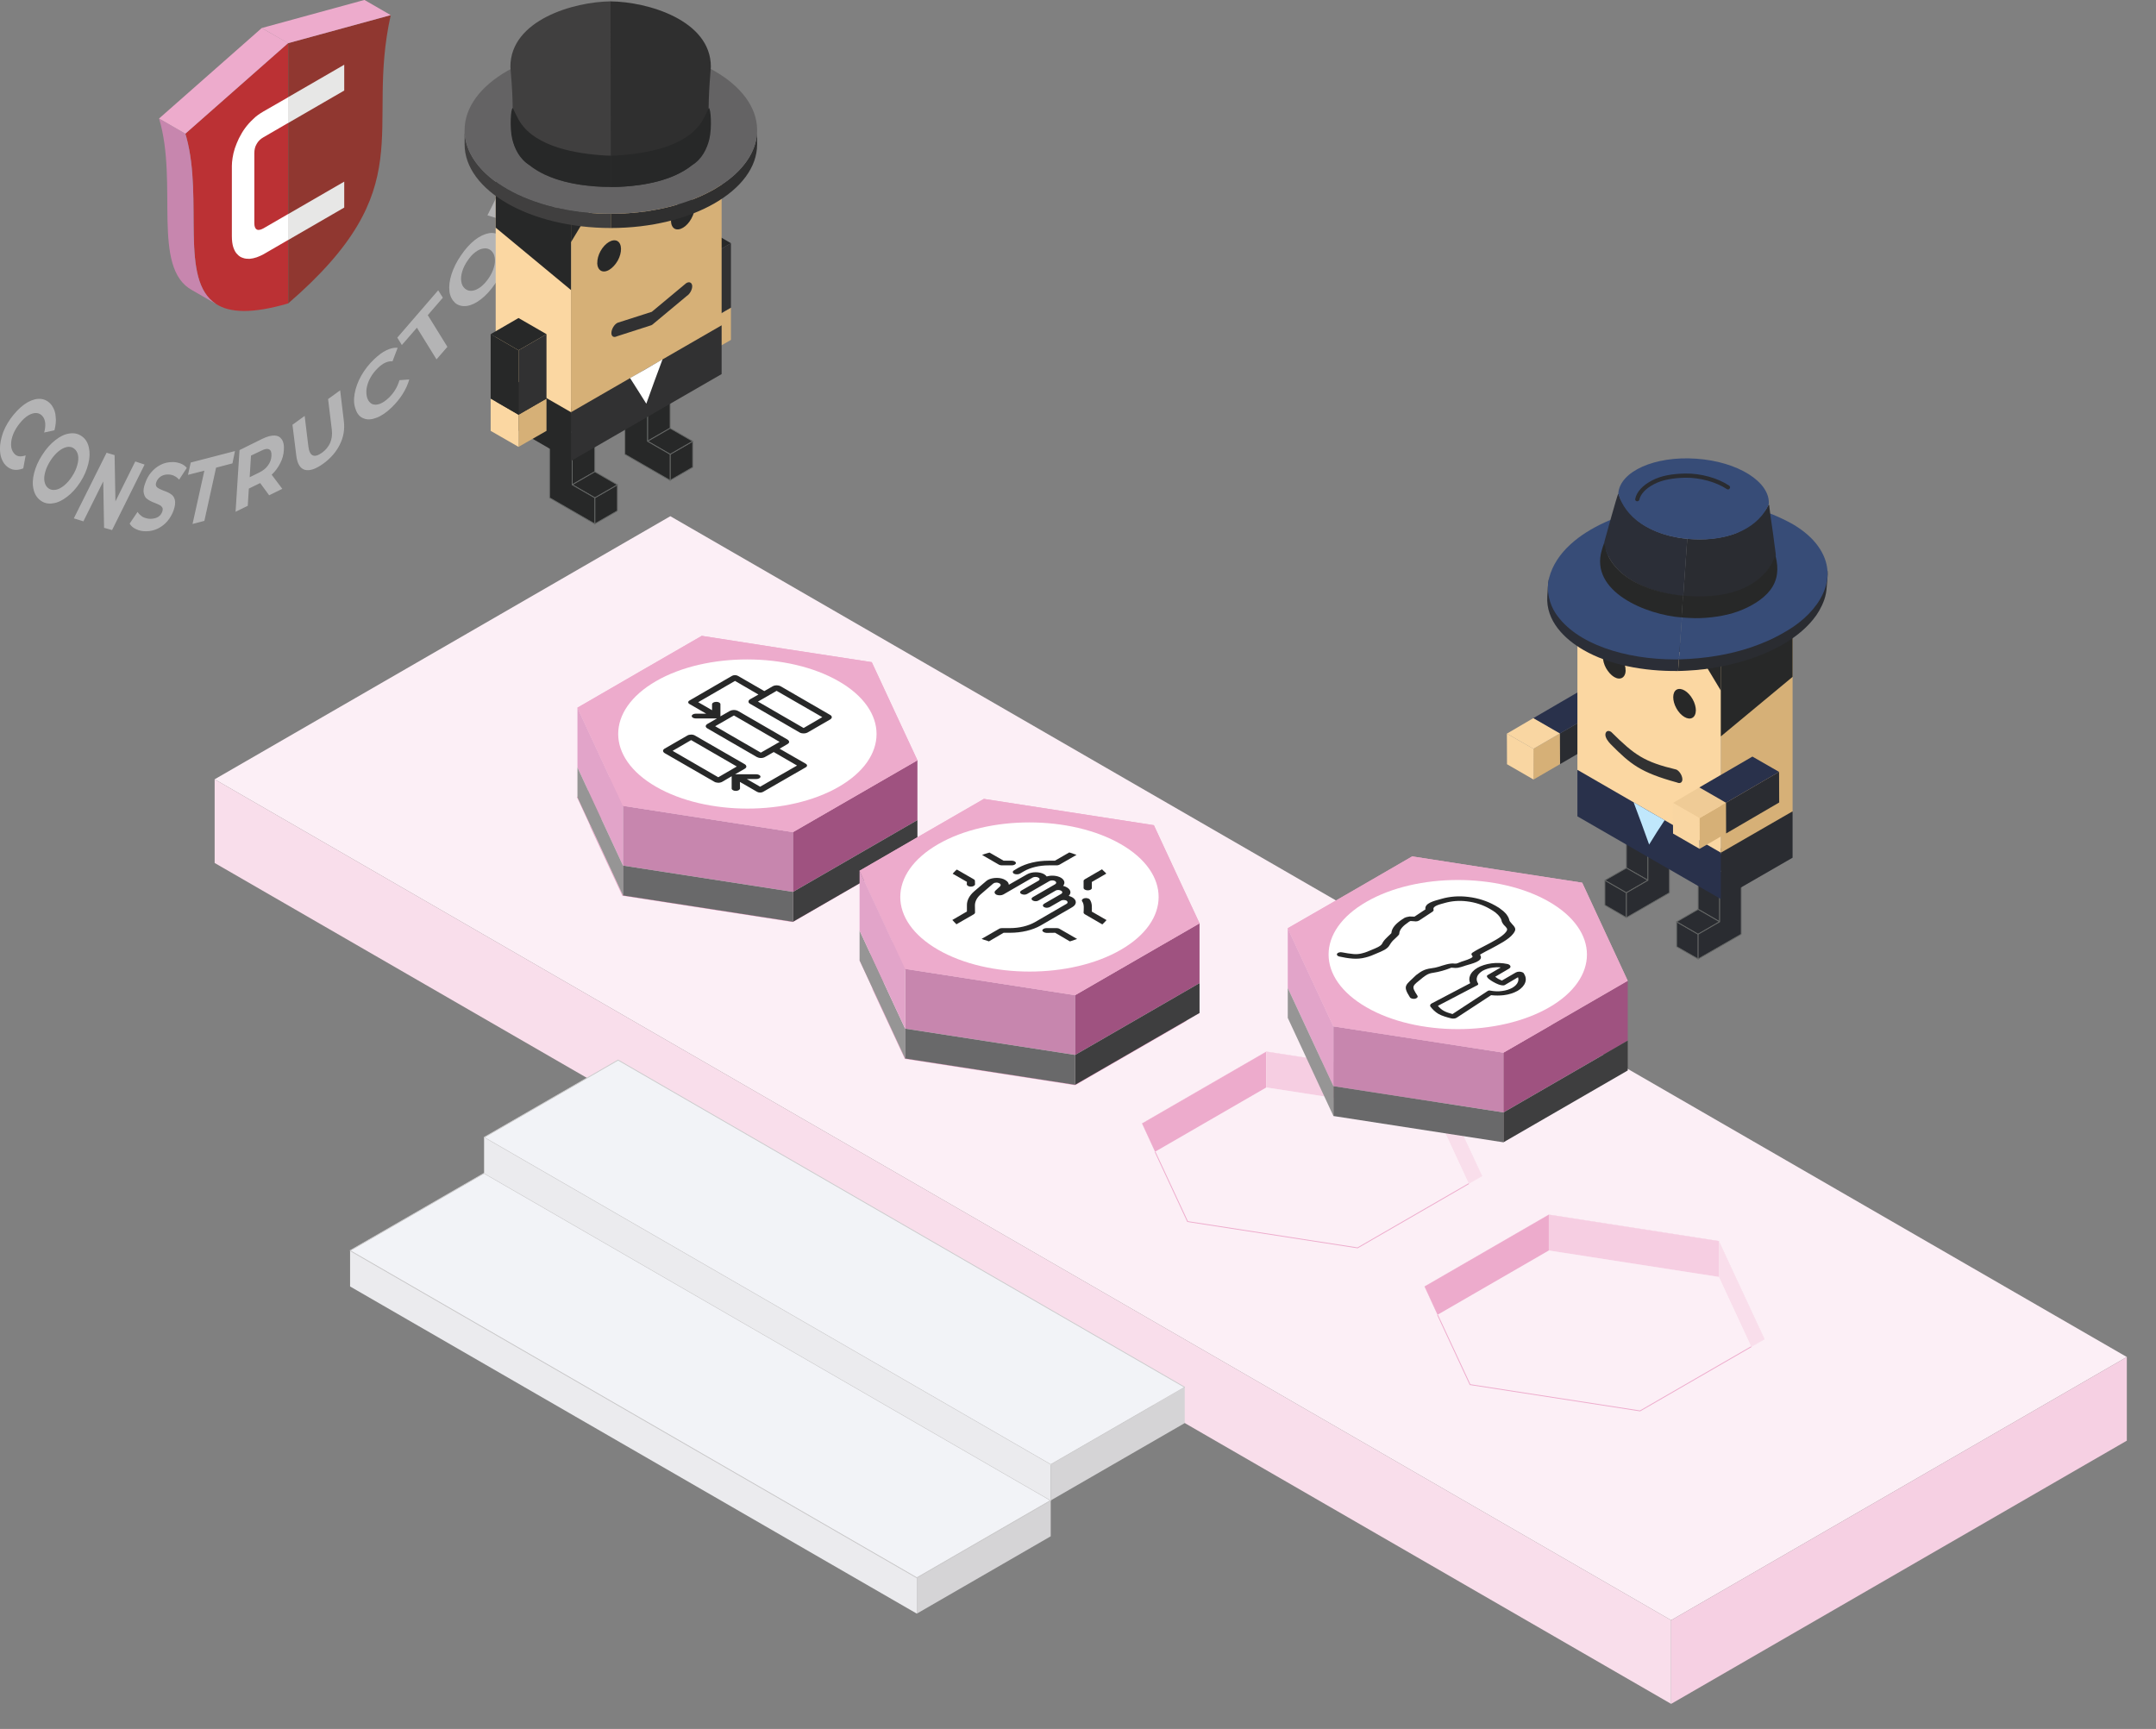 <?xml version="1.0" encoding="UTF-8" standalone="no"?>
<svg xmlns="http://www.w3.org/2000/svg" xmlns:xlink="http://www.w3.org/1999/xlink" xmlns:serif="http://www.serif.com/" width="100%" height="100%" viewBox="0 0 505 405" version="1.1" xml:space="preserve" style="fill-rule:evenodd;clip-rule:evenodd;stroke-miterlimit:2;">
    <rect x="0" y="0" width="505" height="405" fill="#808080" stroke="none"/>
    <g transform="matrix(1,0,0,1,-707.829,-337.961)">
        <g transform="matrix(1,0,0,1,706.754,336.883)">
            <g id="CorelEMF" serif:id="CorelEMF">
                <g transform="matrix(0.028,0,0,0.028,0,0)">
                    <path d="M1834,6558L14018,13593L17830,11391L5646,4357L1834,6558Z" style="fill:rgb(252,239,246);"></path>
                </g>
                <g transform="matrix(0.028,0,0,0.028,0,0)">
                    <path d="M7328,6328L7519,6739L7710,7149L7189,7449L6669,7749L5958,7640L5247,7529L5056,7119L4866,6708L5386,6408L5906,6107L6617,6218L7328,6328Z" style="fill:rgb(237,171,204);"></path>
                </g>
                <g transform="matrix(0.028,0,0,0.028,0,0)">
                    <path d="M9691,7692L9881,8102L10073,8513L9552,8813L9032,9114L8320,9004L7610,8894L7418,8483L7229,8073L7749,7772L8269,7472L8979,7582L9691,7692Z" style="fill:rgb(237,171,204);"></path>
                </g>
                <g transform="matrix(0.028,0,0,0.028,0,0)">
                    <path d="M7328,6328L7518,6738L7710,7149L7189,7449L6669,7749L5957,7639L5247,7529L5055,7119L4866,6708L5386,6408L5906,6107L6616,6218L7328,6328Z" style="fill:rgb(237,171,204);"></path>
                </g>
                <g transform="matrix(0.028,0,0,0.028,0,0)">
                    <path d="M12054,9056L12244,9467L12436,9877L11915,10178L11395,10478L10683,10368L9973,10258L9781,9847L9592,9437L10112,9136L10632,8836L11342,8946L12054,9056Z" style="fill:rgb(237,171,204);"></path>
                </g>
                <g transform="matrix(0.028,0,0,0.028,0,0)">
                    <path d="M14417,10421L14607,10831L14799,11242L14278,11542L13758,11842L13046,11732L12336,11622L12144,11212L11955,10801L12475,10501L12995,10200L13705,10310L14417,10421Z" style="fill:rgb(237,171,204);"></path>
                </g>
                <g transform="matrix(0.028,0,0,0.028,0,0)">
                    <path d="M14018,13593L14018,14293L17830,12091L17830,11391L14018,13593Z" style="fill:rgb(246,208,227);"></path>
                </g>
                <g transform="matrix(0.028,0,0,0.028,0,0)">
                    <path d="M1834,7258L14018,14293L14018,13593L1834,6558L1834,7258Z" style="fill:rgb(249,222,235);"></path>
                </g>
                <g transform="matrix(0.028,0,0,0.028,0,0)">
                    <path d="M14417,10421L14607,10831L14799,11242L14278,11542L13758,11842L13046,11732L12336,11622L12144,11212L11955,10801L12475,10501L12995,10200L13705,10310L14417,10421Z" style="fill:white;"></path>
                </g>
                <g transform="matrix(0.028,0,0,0.028,0,0)">
                    <path d="M14417,10721L14607,11131L14688,11305L14278,11542L13758,11842L13046,11732L12336,11622L12144,11212L12064,11038L12475,10801L12995,10500L13705,10610L14417,10721Z" style="fill:rgb(252,239,246);"></path>
                </g>
                <g transform="matrix(0.028,0,0,0.028,0,0)">
                    <path d="M12995,10200L11955,10801L12064,11038L12995,10500L12995,10200Z" style="fill:rgb(237,171,204);"></path>
                </g>
                <g transform="matrix(0.028,0,0,0.028,0,0)">
                    <path d="M12995,10200L12995,10500L14417,10721L14417,10421L12995,10200Z" style="fill:rgb(246,206,226);"></path>
                </g>
                <g transform="matrix(0.028,0,0,0.028,0,0)">
                    <path d="M14799,11242L14417,10421L14417,10721L14688,11305L14799,11242Z" style="fill:rgb(249,222,235);"></path>
                </g>
                <g transform="matrix(0.028,0,0,0.028,0,0)">
                    <path d="M12064,11038L12336,11622L13758,11842L14688,11305L12064,11038Z" style="fill:rgb(252,239,246);"></path>
                </g>
                <g transform="matrix(0.028,0,0,0.028,0,0)">
                    <path d="M12064,11038L12336,11622L13758,11842L14688,11305" style="fill:none;stroke:rgb(237,171,204);stroke-width:7px;"></path>
                </g>
                <g transform="matrix(0.028,0,0,0.028,0,0)">
                    <path d="M12054,9056L12244,9467L12436,9877L11915,10178L11395,10478L10683,10368L9973,10258L9781,9847L9592,9437L10112,9136L10632,8836L11342,8946L12054,9056Z" style="fill:white;"></path>
                </g>
                <g transform="matrix(0.028,0,0,0.028,0,0)">
                    <path d="M12054,9356L12244,9767L12325,9941L11915,10178L11395,10478L10683,10368L9973,10258L9781,9847L9701,9674L10112,9436L10632,9136L11342,9246L12054,9356Z" style="fill:rgb(252,239,246);"></path>
                </g>
                <g transform="matrix(0.028,0,0,0.028,0,0)">
                    <path d="M10632,8836L9592,9437L9701,9674L10632,9136L10632,8836Z" style="fill:rgb(237,171,204);"></path>
                </g>
                <g transform="matrix(0.028,0,0,0.028,0,0)">
                    <path d="M10632,8836L10632,9136L12054,9356L12054,9056L10632,8836Z" style="fill:rgb(246,206,226);"></path>
                </g>
                <g transform="matrix(0.028,0,0,0.028,0,0)">
                    <path d="M12436,9877L12054,9056L12054,9356L12325,9941L12436,9877Z" style="fill:rgb(249,222,235);"></path>
                </g>
                <g transform="matrix(0.028,0,0,0.028,0,0)">
                    <path d="M9701,9674L9973,10258L11395,10478L12325,9941L9701,9674Z" style="fill:rgb(252,239,246);"></path>
                </g>
                <g transform="matrix(0.028,0,0,0.028,0,0)">
                    <path d="M9701,9674L9973,10258L11395,10478L12325,9941" style="fill:none;stroke:rgb(237,171,204);stroke-width:7px;"></path>
                </g>
                <g transform="matrix(0.028,0,0,0.028,0,0)">
                    <path d="M9691,7692L9881,8102L10073,8513L9552,8813L9032,9114L8320,9004L7610,8894L7418,8483L7229,8073L7749,7772L8269,7472L8979,7582L9691,7692Z" style="fill:white;"></path>
                </g>
                <g transform="matrix(0.028,0,0,0.028,0,0)">
                    <path d="M9691,7992L9881,8402L9962,8577L9552,8813L9032,9114L8320,9004L7610,8894L7418,8483L7338,8309L7749,8072L8269,7772L8979,7882L9691,7992Z" style="fill:rgb(252,239,246);"></path>
                </g>
                <g transform="matrix(0.028,0,0,0.028,0,0)">
                    <path d="M8269,7472L7229,8073L7338,8309L8269,7772L8269,7472Z" style="fill:rgb(237,171,204);"></path>
                </g>
                <g transform="matrix(0.028,0,0,0.028,0,0)">
                    <path d="M8269,7472L8269,7772L9691,7992L9691,7692L8269,7472Z" style="fill:rgb(246,206,226);"></path>
                </g>
                <g transform="matrix(0.028,0,0,0.028,0,0)">
                    <path d="M10073,8513L9691,7692L9691,7992L9962,8577L10073,8513Z" style="fill:rgb(249,222,235);"></path>
                </g>
                <g transform="matrix(0.028,0,0,0.028,0,0)">
                    <path d="M7338,8309L7610,8894L9032,9114L9962,8577L7338,8309Z" style="fill:rgb(252,239,246);"></path>
                </g>
                <g transform="matrix(0.028,0,0,0.028,0,0)">
                    <path d="M7338,8309L7610,8894L9032,9114L9962,8577" style="fill:none;stroke:rgb(237,171,204);stroke-width:7px;"></path>
                </g>
                <g transform="matrix(0.028,0,0,0.028,0,0)">
                    <path d="M7328,6328L7518,6738L7710,7149L7189,7449L6669,7749L5957,7639L5247,7529L5055,7119L4866,6708L5386,6408L5906,6107L6616,6218L7328,6328Z" style="fill:white;"></path>
                </g>
                <g transform="matrix(0.028,0,0,0.028,0,0)">
                    <path d="M7328,6628L7518,7038L7599,7212L7189,7449L6669,7749L5957,7639L5247,7529L5055,7119L4975,6945L5386,6708L5906,6407L6616,6518L7328,6628Z" style="fill:rgb(252,239,246);"></path>
                </g>
                <g transform="matrix(0.028,0,0,0.028,0,0)">
                    <path d="M5906,6107L4866,6708L4975,6945L5906,6407L5906,6107Z" style="fill:rgb(237,171,204);"></path>
                </g>
                <g transform="matrix(0.028,0,0,0.028,0,0)">
                    <path d="M5906,6107L5906,6407L7328,6628L7328,6328L5906,6107Z" style="fill:rgb(246,206,226);"></path>
                </g>
                <g transform="matrix(0.028,0,0,0.028,0,0)">
                    <path d="M7710,7149L7328,6328L7328,6628L7599,7212L7710,7149Z" style="fill:rgb(249,222,235);"></path>
                </g>
                <g transform="matrix(0.028,0,0,0.028,0,0)">
                    <path d="M4975,6945L5247,7529L6669,7749L7599,7212L4975,6945Z" style="fill:rgb(252,239,246);"></path>
                </g>
                <g transform="matrix(0.028,0,0,0.028,0,0)">
                    <path d="M4975,6945L5247,7529L6669,7749L7599,7212" style="fill:none;stroke:rgb(237,171,204);stroke-width:7px;"></path>
                </g>
                <g transform="matrix(0.028,0,0,0.028,0,0)">
                    <path d="M7708,13238L7708,13538L8828,12891L8828,12591L7708,13238Z" style="fill:rgb(213,212,214);"></path>
                </g>
                <g transform="matrix(0.028,0,0,0.028,0,0)">
                    <path d="M2967,10801L7708,13538L7708,13238L2967,10501L2967,10801Z" style="fill:rgb(235,235,238);"></path>
                </g>
                <g transform="matrix(0.028,0,0,0.028,0,0)">
                    <path d="M2967,10501L7708,13238L8828,12591L4088,9854L2967,10501Z" style="fill:rgb(242,243,247);stroke:rgb(204,203,204);stroke-width:7px;"></path>
                </g>
                <g transform="matrix(0.028,0,0,0.028,0,0)">
                    <path d="M4088,9554L8828,12291L9949,11644L5209,8907L4088,9554Z" style="fill:rgb(242,243,247);stroke:rgb(204,203,204);stroke-width:7px;"></path>
                </g>
                <g transform="matrix(0.028,0,0,0.028,0,0)">
                    <path d="M8828,12291L8828,12591L9949,11944L9949,11644L8828,12291Z" style="fill:rgb(213,212,214);"></path>
                </g>
                <g transform="matrix(0.028,0,0,0.028,0,0)">
                    <path d="M4088,9854L8828,12591L8828,12291L4088,9554L4088,9854Z" style="fill:rgb(235,235,238);"></path>
                </g>
                <g transform="matrix(0.028,0,0,0.028,0,0)">
                    <path d="M2449,2577C2146,2665 1960,2656 1845,2581C1537,2382 1740,1712 1598,1188C1595,1177 1592,1167 1589,1157L2449,399L2449,2577Z" style="fill:rgb(187,49,52);"></path>
                </g>
                <g transform="matrix(0.028,0,0,0.028,0,0)">
                    <path d="M2449,2577C3574,1606 3090,1139 3307,165L2449,399L2449,2577Z" style="fill:rgb(144,55,48);"></path>
                </g>
                <g transform="matrix(0.028,0,0,0.028,0,0)">
                    <path d="M2449,399L2449,2577L2448,2577L2448,400L2449,399Z" style="fill:rgb(101,103,102);"></path>
                </g>
                <g transform="matrix(0.028,0,0,0.028,0,0)">
                    <path d="M2449,2046L2242,2166C2224,2176 2205,2184 2186,2191C2166,2198 2146,2202 2126,2204C2107,2204 2088,2203 2070,2196C2053,2191 2037,2181 2024,2166C2009,2153 1999,2132 1990,2107C1982,2082 1978,2051 1978,2013L1978,1427C1978,1408 1980,1385 1984,1359C1988,1333 1994,1307 2003,1279C2012,1252 2024,1224 2037,1196C2052,1167 2068,1138 2088,1111C2107,1085 2130,1059 2156,1035C2180,1010 2210,990 2242,971L2449,852L2449,1067L2242,1187C2217,1201 2198,1220 2186,1242C2172,1264 2166,1291 2166,1321L2166,1905C2166,1932 2172,1950 2186,1958C2199,1966 2218,1962 2242,1949L2449,1829L2449,2046Z" style="fill:white;"></path>
                </g>
                <g transform="matrix(0.028,0,0,0.028,0,0)">
                    <path d="M2918,1775L2448,2047L2448,1830L2918,1558L2918,1775ZM2448,852L2918,580L2918,796L2448,1068L2448,852Z" style="fill:rgb(231,231,230);"></path>
                </g>
                <g transform="matrix(0.028,0,0,0.028,0,0)">
                    <path d="M1845,2581L1647,2467C1302,2281 1532,1571 1369,1030L1589,1157C1592,1167 1595,1177 1598,1188C1740,1712 1537,2382 1845,2581Z" style="fill:rgb(199,134,174);"></path>
                </g>
                <g transform="matrix(0.028,0,0,0.028,0,0)">
                    <path d="M2228,273L1369,1030L1589,1157L2449,399L2228,273Z" style="fill:rgb(237,171,204);"></path>
                </g>
                <g transform="matrix(0.028,0,0,0.028,0,0)">
                    <path d="M3307,165L3087,38L2228,273L2448,400L3307,165Z" style="fill:rgb(237,171,204);"></path>
                </g>
                <g transform="matrix(0.028,0,0,0.028,0,0)">
                    <path d="M73,3916C51,3884 39,3846 38,3800C37,3754 47,3704 65,3654C85,3603 114,3554 152,3508C191,3461 230,3426 271,3403C311,3381 349,3372 384,3376C419,3381 448,3399 471,3429C490,3456 502,3487 504,3523C509,3559 504,3597 494,3638L408,3657C423,3600 420,3556 398,3525C384,3506 366,3496 345,3494C324,3492 301,3499 276,3513C253,3527 228,3549 204,3579C181,3608 162,3638 150,3668C137,3700 131,3729 131,3757C131,3785 138,3808 152,3826C174,3858 208,3864 253,3848L233,3957C200,3970 170,3973 143,3966C116,3958 92,3942 73,3916ZM378,4226C408,4248 443,4256 482,4249C521,4244 560,4225 600,4194C640,4164 677,4123 710,4072C743,4021 764,3971 777,3919C790,3868 791,3823 782,3783C773,3742 755,3711 724,3689C694,3667 659,3659 620,3665C581,3670 541,3689 502,3720C462,3751 425,3792 392,3844C359,3894 337,3945 324,3995C311,4046 309,4092 319,4132C328,4173 348,4204 378,4226ZM444,4124C461,4136 481,4140 504,4136C526,4133 550,4120 574,4101C598,4081 621,4056 642,4023C662,3992 677,3960 685,3929C694,3897 696,3870 691,3846C686,3822 675,3804 658,3791C641,3778 621,3774 598,3778C575,3783 551,3795 527,3815C504,3834 481,3860 461,3891C440,3924 425,3956 417,3986C408,4017 406,4045 411,4069C416,4093 427,4112 444,4124ZM1248,3925L976,4473L909,4454L902,4066L736,4400L656,4375L930,3826L997,3846L1004,4233L1170,3899L1248,3925ZM1259,4483C1296,4483 1329,4475 1360,4460C1391,4444 1417,4424 1439,4398C1462,4371 1478,4342 1490,4310C1503,4272 1507,4243 1501,4220C1496,4199 1485,4183 1469,4173C1454,4162 1433,4152 1406,4143C1381,4133 1362,4124 1352,4115C1341,4105 1339,4091 1346,4072C1353,4052 1365,4038 1381,4026C1398,4014 1419,4008 1444,4008C1481,4008 1511,4023 1537,4051L1601,3953C1589,3938 1572,3925 1551,3917C1530,3909 1508,3904 1483,3904C1446,3904 1413,3911 1382,3927C1352,3942 1325,3964 1303,3990C1281,4016 1265,4046 1254,4078C1239,4116 1236,4146 1242,4168C1248,4191 1257,4206 1274,4216C1288,4226 1309,4237 1336,4247C1353,4253 1366,4260 1376,4265C1386,4270 1392,4278 1397,4286C1401,4295 1400,4306 1396,4319C1389,4338 1378,4352 1361,4363C1345,4373 1324,4378 1298,4379C1275,4379 1254,4373 1234,4364C1215,4352 1200,4338 1189,4321L1123,4419C1134,4438 1151,4454 1176,4465C1201,4478 1229,4483 1259,4483ZM1748,3976L1611,4011L1634,3908L2004,3812L1983,3915L1846,3951L1748,4396L1649,4422L1748,3976ZM2290,4182L2215,4080L2210,4082L2120,4126L2111,4270L2009,4320L2042,3804L2234,3709C2272,3690 2306,3682 2334,3682C2362,3683 2382,3694 2396,3715C2410,3735 2416,3764 2413,3803C2411,3841 2401,3878 2383,3913C2365,3949 2341,3982 2311,4010L2400,4128L2290,4182ZM2309,3854C2311,3824 2305,3805 2290,3798C2275,3790 2252,3794 2222,3810L2138,3850L2127,4031L2210,3990C2241,3974 2264,3956 2281,3931C2298,3908 2307,3883 2309,3854ZM2742,3918C2679,3963 2628,3980 2588,3969C2549,3957 2525,3918 2517,3850L2485,3592L2587,3518L2618,3773C2628,3855 2666,3873 2732,3826C2763,3804 2786,3775 2800,3744C2814,3712 2819,3675 2814,3632L2783,3377L2884,3304L2915,3563C2923,3632 2912,3696 2881,3758C2851,3819 2804,3873 2742,3918ZM3314,3448C3271,3489 3229,3518 3189,3533C3148,3549 3112,3552 3081,3539C3050,3528 3027,3503 3014,3464C2999,3425 2996,3382 3005,3332C3014,3282 3032,3232 3060,3182C3089,3131 3124,3086 3168,3044C3204,3010 3238,2984 3272,2968C3306,2952 3337,2945 3365,2948L3322,3061C3283,3058 3242,3076 3201,3116C3175,3141 3153,3169 3137,3198C3120,3228 3110,3259 3105,3289C3101,3318 3103,3346 3111,3370C3120,3394 3134,3410 3152,3419C3171,3426 3192,3426 3216,3417C3240,3408 3265,3391 3291,3366C3333,3326 3363,3277 3380,3219L3462,3213C3450,3255 3432,3295 3406,3336C3381,3376 3350,3413 3314,3448ZM3526,2780L3690,3045L3781,2940L3617,2675L3743,2529L3704,2467L3362,2863L3400,2925L3526,2780ZM4179,2414C4142,2468 4104,2509 4062,2542C4021,2574 3982,2592 3944,2598C3906,2603 3873,2595 3846,2573C3820,2548 3803,2517 3798,2475C3793,2432 3799,2384 3816,2331C3833,2279 3859,2226 3896,2173C3932,2120 3971,2077 4011,2046C4052,2014 4092,1996 4130,1989C4168,1983 4201,1992 4227,2015C4254,2038 4270,2071 4275,2113C4280,2156 4274,2203 4257,2257C4241,2309 4215,2362 4179,2414ZM4125,2368C4145,2339 4160,2309 4169,2278C4179,2246 4181,2219 4177,2194C4173,2169 4163,2149 4146,2134C4129,2120 4109,2114 4086,2117C4063,2119 4040,2129 4016,2147C3992,2164 3970,2189 3950,2219C3929,2249 3914,2279 3905,2310C3896,2340 3893,2368 3897,2393C3901,2419 3911,2439 3928,2453C3945,2468 3964,2473 3987,2471C4010,2469 4033,2458 4057,2441C4082,2422 4104,2398 4125,2368ZM4639,1597L4488,1674L4485,1680L4431,1790L4527,1820L4465,1947L4116,1840L4234,1603C4259,1553 4285,1513 4313,1480C4341,1447 4370,1424 4398,1411C4427,1398 4454,1394 4479,1402C4505,1410 4523,1427 4532,1452C4541,1477 4541,1510 4533,1549L4707,1460L4639,1597ZM4416,1531C4396,1525 4376,1530 4356,1547C4335,1564 4316,1591 4297,1630L4245,1733L4367,1770L4418,1667C4438,1628 4447,1598 4446,1575C4445,1552 4435,1537 4416,1531ZM4860,1093C4844,1138 4825,1180 4801,1222C4778,1263 4755,1296 4732,1322L4680,1277C4700,1254 4721,1225 4740,1192C4760,1159 4775,1126 4787,1093C4801,1056 4807,1029 4805,1011C4804,994 4797,984 4784,985C4774,985 4765,990 4755,1001C4745,1011 4735,1024 4726,1041C4717,1056 4705,1079 4690,1107C4667,1149 4648,1184 4631,1211C4614,1238 4594,1262 4571,1282C4548,1301 4523,1310 4497,1311C4475,1310 4457,1302 4445,1284C4433,1266 4428,1240 4430,1204C4431,1170 4442,1125 4459,1075C4473,1039 4488,1004 4506,970C4524,936 4544,906 4565,880L4620,919C4580,972 4551,1024 4532,1075C4519,1112 4514,1139 4516,1155C4518,1173 4525,1183 4539,1182C4553,1181 4566,1172 4580,1152C4594,1132 4612,1101 4633,1060C4655,1018 4675,983 4692,955C4708,929 4728,905 4750,885C4773,866 4797,856 4824,855C4846,856 4864,865 4876,882C4888,900 4893,928 4891,964C4889,998 4879,1042 4860,1093Z" style="fill:rgb(180,180,181);"></path>
                </g>
                <g transform="matrix(0.028,0,0,0.028,0,0)">
                    <path d="M6153,2612L5920,2747L5920,3016L6153,2882L6153,2612Z" style="fill:rgb(214,176,119);"></path>
                </g>
                <g transform="matrix(0.028,0,0,0.028,0,0)">
                    <path d="M5687,2612L5920,2747L5920,3016L5687,2882L5687,2612Z" style="fill:rgb(40,40,41);"></path>
                </g>
                <g transform="matrix(0.028,0,0,0.028,0,0)">
                    <path d="M6153,2073L5920,2208L5920,2747L6153,2612L6153,2073Z" style="fill:rgb(49,49,50);"></path>
                </g>
                <g transform="matrix(0.028,0,0,0.028,0,0)">
                    <path d="M5687,2073L5920,2208L5920,2747L5687,2612L5687,2073Z" style="fill:rgb(44,46,73);"></path>
                </g>
                <g transform="matrix(0.028,0,0,0.028,0,0)">
                    <path d="M5920,1938L6153,2073L5920,2208L5687,2073L5920,1938Z" style="fill:rgb(39,40,40);"></path>
                </g>
                <g transform="matrix(0.028,0,0,0.028,0,0)">
                    <path d="M5203,4312L5203,4094L5014,4203L5014,4421L5203,4312Z" style="fill:rgb(39,40,40);stroke:rgb(101,103,102);stroke-width:7px;"></path>
                </g>
                <g transform="matrix(0.028,0,0,0.028,0,0)">
                    <path d="M5014,3985L5014,3549L4825,3658L4825,4094L5014,3985Z" style="fill:rgb(39,40,40);stroke:rgb(101,103,102);stroke-width:7px;"></path>
                </g>
                <g transform="matrix(0.028,0,0,0.028,0,0)">
                    <path d="M5014,4203L5203,4094L5014,3985L4825,4094L5014,4203Z" style="fill:rgb(39,40,40);stroke:rgb(101,103,102);stroke-width:7px;"></path>
                </g>
                <g transform="matrix(0.028,0,0,0.028,0,0)">
                    <path d="M4825,3658L5014,3549L4825,3440L4636,3549L4825,3658Z" style="fill:rgb(39,40,40);stroke:rgb(101,103,102);stroke-width:7px;"></path>
                </g>
                <g transform="matrix(0.028,0,0,0.028,0,0)">
                    <path d="M5014,4203L5014,4421L4636,4203L4636,3549L4825,3658L4825,4094L5014,4203Z" style="fill:rgb(39,40,40);stroke:rgb(101,103,102);stroke-width:7px;"></path>
                </g>
                <g transform="matrix(0.028,0,0,0.028,0,0)">
                    <path d="M5833,3948L5833,3730L5644,3839L5644,4057L5833,3948Z" style="fill:rgb(39,40,40);stroke:rgb(101,103,102);stroke-width:7px;"></path>
                </g>
                <g transform="matrix(0.028,0,0,0.028,0,0)">
                    <path d="M5644,3621L5644,3185L5455,3294L5455,3730L5644,3621Z" style="fill:rgb(39,40,40);stroke:rgb(101,103,102);stroke-width:7px;"></path>
                </g>
                <g transform="matrix(0.028,0,0,0.028,0,0)">
                    <path d="M5644,3839L5833,3730L5644,3621L5455,3730L5644,3839Z" style="fill:rgb(39,40,40);stroke:rgb(101,103,102);stroke-width:7px;"></path>
                </g>
                <g transform="matrix(0.028,0,0,0.028,0,0)">
                    <path d="M5455,3294L5644,3185L5455,3076L5266,3185L5455,3294Z" style="fill:rgb(39,40,40);stroke:rgb(101,103,102);stroke-width:7px;"></path>
                </g>
                <g transform="matrix(0.028,0,0,0.028,0,0)">
                    <path d="M5644,3839L5644,4057L5266,3839L5266,3185L5455,3294L5455,3730L5644,3839Z" style="fill:rgb(39,40,40);stroke:rgb(101,103,102);stroke-width:7px;"></path>
                </g>
                <g transform="matrix(0.028,0,0,0.028,0,0)">
                    <path d="M5445,759L4185,1486L4815,1850L6075,1123L5445,759Z" style="fill:rgb(39,40,40);"></path>
                </g>
                <g transform="matrix(0.028,0,0,0.028,0,0)">
                    <path d="M4815,1850L4185,1486L4185,3135L4815,3499L4815,1850Z" style="fill:rgb(251,215,162);"></path>
                </g>
                <g transform="matrix(0.028,0,0,0.028,0,0)">
                    <path d="M6075,1123L4815,1850L4815,3499L6075,2771L6075,1123Z" style="fill:rgb(214,176,119);"></path>
                </g>
                <g transform="matrix(0.028,0,0,0.028,0,0)">
                    <path d="M4815,3487L4185,3124L4185,3531L4815,3895L4815,3487Z" style="fill:rgb(39,40,40);"></path>
                </g>
                <g transform="matrix(0.028,0,0,0.028,0,0)">
                    <path d="M6075,2760L4815,3487L4815,3895L6075,3168L6075,2760Z" style="fill:rgb(49,49,50);"></path>
                </g>
                <g transform="matrix(0.028,0,0,0.028,0,0)">
                    <path d="M4610,3373L4376,3508L4376,3777L4610,3643L4610,3373Z" style="fill:rgb(214,176,119);"></path>
                </g>
                <g transform="matrix(0.028,0,0,0.028,0,0)">
                    <path d="M4143,3373L4376,3508L4376,3777L4143,3643L4143,3373Z" style="fill:rgb(251,215,162);"></path>
                </g>
                <g transform="matrix(0.028,0,0,0.028,0,0)">
                    <path d="M4610,2834L4376,2969L4376,3508L4610,3373L4610,2834Z" style="fill:rgb(49,49,50);"></path>
                </g>
                <g transform="matrix(0.028,0,0,0.028,0,0)">
                    <path d="M4143,2834L4376,2969L4376,3508L4143,3373L4143,2834Z" style="fill:rgb(39,40,40);"></path>
                </g>
                <g transform="matrix(0.028,0,0,0.028,0,0)">
                    <path d="M4376,2699L4610,2834L4376,2969L4143,2834L4376,2699Z" style="fill:rgb(39,40,40);"></path>
                </g>
                <g transform="matrix(0.028,0,0,0.028,0,0)">
                    <path d="M4815,2465L4185,1943L4185,1487L4815,1850L4815,2465Z" style="fill:rgb(39,40,40);"></path>
                </g>
                <g transform="matrix(0.028,0,0,0.028,0,0)">
                    <path d="M4815,1850L4815,2064L4977,1795L5489,1618L5523,1636L5549,1599L5625,1573L5659,1612L5718,1541L6075,1472L6075,1123L4815,1850Z" style="fill:rgb(39,40,40);"></path>
                </g>
                <g transform="matrix(0.028,0,0,0.028,0,0)">
                    <path d="M5445,3416L5377,3308L5309,3201L5445,3124L5581,3044L5512,3230L5445,3416Z" style="fill:white;"></path>
                </g>
                <g transform="matrix(0.028,0,0,0.028,0,0)">
                    <path d="M5034,2237C5035,2269 5046,2292 5065,2303C5084,2314 5110,2311 5136,2295C5162,2279 5187,2252 5206,2219C5244,2150 5242,2077 5203,2055C5163,2033 5100,2071 5062,2139C5044,2172 5034,2208 5035,2239L5034,2237Z" style="fill:rgb(39,40,40);"></path>
                </g>
                <g transform="matrix(0.028,0,0,0.028,0,0)">
                    <path d="M5651,1885C5652,1918 5663,1941 5682,1952C5701,1962 5727,1959 5753,1943C5779,1928 5804,1900 5822,1867C5860,1799 5859,1725 5820,1703C5780,1682 5717,1719 5679,1788C5661,1821 5651,1856 5652,1887L5651,1885Z" style="fill:rgb(39,40,40);"></path>
                </g>
                <g transform="matrix(0.028,0,0,0.028,0,0)">
                    <path d="M5199,2852C5172,2866 5151,2852 5153,2821C5155,2789 5178,2752 5204,2739L5491,2647L5778,2408C5804,2391 5827,2402 5829,2431C5830,2460 5810,2498 5783,2515L5495,2755C5492,2756 5490,2757 5488,2759L5199,2852Z" style="fill:rgb(49,49,50);"></path>
                </g>
                <g transform="matrix(0.028,0,0,0.028,0,0)">
                    <path d="M5148,1946C5824,1946 6372,1632 6372,1246L6372,1127C6372,1281 6284,1424 6136,1540C6119,1553 6101,1566 6083,1578L6081,1580C6063,1592 6045,1603 6025,1615L6022,1617C6008,1625 5994,1633 5979,1641L5976,1642C5972,1644 5967,1647 5963,1649L5959,1651C5954,1654 5949,1656 5945,1658C5939,1661 5934,1664 5928,1666L5910,1675C5905,1677 5901,1679 5896,1681L5890,1684C5886,1686 5881,1687 5877,1689C5871,1692 5865,1694 5859,1697L5846,1702L5839,1705L5826,1710L5817,1713C5811,1715 5806,1717 5800,1719C5795,1721 5790,1723 5785,1725L5776,1728L5763,1732L5752,1736L5739,1740L5725,1744L5709,1749L5698,1752L5685,1756L5674,1759L5659,1763L5645,1767L5628,1771L5619,1773L5602,1777L5594,1779C5586,1781 5578,1783 5570,1784L5569,1785L5566,1785C5559,1787 5551,1788 5544,1790L5536,1791L5518,1794L5509,1796C5500,1798 5492,1799 5484,1800L5481,1801C5473,1802 5465,1803 5457,1804L5450,1806C5443,1807 5436,1808 5428,1809L5423,1809C5414,1810 5405,1812 5397,1813L5390,1813C5383,1814 5376,1815 5368,1816L5361,1816C5353,1817 5345,1818 5338,1819L5334,1819C5325,1820 5316,1821 5307,1821L5298,1822C5291,1822 5284,1823 5277,1823L5270,1824C5262,1824 5254,1824 5246,1825L5241,1825C5232,1826 5223,1826 5215,1826L5205,1826L5185,1827L5148,1827L5148,1946Z" style="fill:rgb(47,47,47);"></path>
                </g>
                <g transform="matrix(0.028,0,0,0.028,0,0)">
                    <path d="M3925,1127L3925,1246C3925,1632 4472,1946 5148,1946L5148,1827L5111,1827L5091,1826L5082,1826C5073,1826 5064,1825 5055,1825L5051,1825C5042,1824 5034,1824 5026,1824L5019,1823L4998,1822L4990,1821C4981,1821 4972,1820 4963,1819L4959,1819C4951,1818 4943,1817 4935,1816L4928,1816C4921,1815 4913,1814 4906,1813L4900,1813C4891,1812 4882,1810 4873,1809L4868,1809C4861,1808 4853,1807 4846,1806L4839,1804C4831,1803 4823,1802 4815,1801L4813,1800C4804,1799 4796,1798 4787,1796L4778,1794L4760,1791L4752,1790C4745,1788 4737,1787 4730,1785L4727,1785L4726,1784C4718,1783 4710,1781 4703,1779L4694,1777L4677,1773L4668,1771L4651,1767L4637,1763L4622,1759L4611,1756L4598,1752L4588,1749C4582,1748 4576,1746 4571,1744L4557,1740L4544,1736L4533,1732L4520,1728L4511,1725L4496,1719C4491,1717 4485,1715 4479,1713L4470,1710L4457,1705L4450,1702L4437,1697C4431,1694 4425,1692 4419,1689L4406,1684L4400,1681L4386,1675L4368,1666C4363,1664 4357,1661 4352,1658L4338,1651L4333,1649C4329,1647 4324,1644 4320,1642L4317,1641C4302,1633 4288,1625 4274,1617L4271,1615C4251,1603 4233,1592 4215,1579L4213,1578C4195,1566 4177,1553 4160,1540C4012,1424 3925,1281 3925,1127Z" style="fill:rgb(64,63,63);"></path>
                </g>
                <g transform="matrix(0.028,0,0,0.028,0,0)">
                    <path d="M5148,426C4472,426 3925,740 3925,1127C3925,1513 4472,1827 5148,1827C5824,1827 6372,1513 6372,1127C6372,740 5824,426 5148,426Z" style="fill:rgb(100,99,100);"></path>
                </g>
                <g transform="matrix(0.028,0,0,0.028,0,0)">
                    <path d="M4318,1143C4346,1522 4851,1602 5147,1604L5147,50C4837,53 4308,207 4308,597C4323,779 4337,961 4318,1143Z" style="fill:rgb(64,63,63);"></path>
                </g>
                <g transform="matrix(0.028,0,0,0.028,0,0)">
                    <path d="M5890,1684C5886,1686 5881,1687 5890,1684Z" style="fill:rgb(66,66,66);"></path>
                </g>
                <g transform="matrix(0.028,0,0,0.028,0,0)">
                    <path d="M5959,1651C5954,1654 5949,1656 5959,1651Z" style="fill:rgb(66,66,66);"></path>
                </g>
                <g transform="matrix(0.028,0,0,0.028,0,0)">
                    <path d="M5976,1143C5947,1522 5442,1602 5147,1604L5146,50C5455,53 5985,207 5985,597C5971,779 5956,961 5976,1143Z" style="fill:rgb(47,47,47);"></path>
                </g>
                <g transform="matrix(0.028,0,0,0.028,0,0)">
                    <path d="M4328,942C4311,944 4301,1106 4323,1200C4342,1281 4385,1371 4469,1421C4632,1550 4869,1593 5079,1601L5084,1601C5095,1601 5132,1602 5143,1602L5148,1602L5148,1341C5121,1341 5093,1339 5066,1337C4800,1317 4476,1247 4366,1019C4358,1003 4337,962 4328,942Z" style="fill:rgb(39,40,40);"></path>
                </g>
                <g transform="matrix(0.028,0,0,0.028,0,0)">
                    <path d="M5968,942C5985,944 5995,1106 5973,1200C5954,1281 5911,1371 5827,1421C5664,1550 5427,1593 5217,1601L5212,1601C5201,1601 5164,1602 5153,1602L5148,1602L5148,1341C5176,1341 5203,1339 5231,1337C5496,1317 5820,1247 5930,1019C5938,1003 5959,962 5968,942Z" style="fill:rgb(39,40,40);"></path>
                </g>
                <g transform="matrix(0.028,0,0,0.028,0,0)">
                    <path d="M12867,6560L12866,6303L13088,6174L13089,6431L12867,6560Z" style="fill:rgb(214,176,119);"></path>
                </g>
                <g transform="matrix(0.028,0,0,0.028,0,0)">
                    <path d="M12644,6176L12866,6303L13088,6174L12866,6046L12644,6176Z" style="fill:rgb(249,214,162);"></path>
                </g>
                <g transform="matrix(0.028,0,0,0.028,0,0)">
                    <path d="M13089,6431L13088,6174L13532,5916L13533,6172L13089,6431Z" style="fill:rgb(42,44,49);"></path>
                </g>
                <g transform="matrix(0.028,0,0,0.028,0,0)">
                    <path d="M12866,6046L13088,6174L13532,5916L13309,5788L12866,6046Z" style="fill:rgb(41,49,75);"></path>
                </g>
                <g transform="matrix(0.028,0,0,0.028,0,0)">
                    <path d="M12645,6432L12867,6560L12867,6303L12644,6176L12645,6432Z" style="fill:rgb(249,214,162);"></path>
                </g>
                <g transform="matrix(0.028,0,0,0.028,0,0)">
                    <path d="M14064,7958L14064,7750L14244,7854L14244,8061L14064,7958Z" style="fill:rgb(42,44,49);stroke:rgb(101,103,102);stroke-width:7px;"></path>
                </g>
                <g transform="matrix(0.028,0,0,0.028,0,0)">
                    <path d="M14244,7646L14244,7230L14424,7334L14424,7750L14244,7646Z" style="fill:rgb(42,44,49);stroke:rgb(101,103,102);stroke-width:7px;"></path>
                </g>
                <g transform="matrix(0.028,0,0,0.028,0,0)">
                    <path d="M14244,7854L14064,7750L14244,7646L14424,7750L14244,7854Z" style="fill:rgb(42,44,49);stroke:rgb(101,103,102);stroke-width:7px;"></path>
                </g>
                <g transform="matrix(0.028,0,0,0.028,0,0)">
                    <path d="M14424,7334L14244,7230L14424,7127L14604,7230L14424,7334Z" style="fill:rgb(42,44,49);stroke:rgb(101,103,102);stroke-width:7px;"></path>
                </g>
                <g transform="matrix(0.028,0,0,0.028,0,0)">
                    <path d="M14244,7854L14244,8061L14604,7854L14604,7230L14424,7334L14424,7750L14244,7854Z" style="fill:rgb(42,44,49);stroke:rgb(101,103,102);stroke-width:7px;"></path>
                </g>
                <g transform="matrix(0.028,0,0,0.028,0,0)">
                    <path d="M13464,7611L13464,7403L13644,7507L13644,7715L13464,7611Z" style="fill:rgb(42,44,49);stroke:rgb(101,103,102);stroke-width:7px;"></path>
                </g>
                <g transform="matrix(0.028,0,0,0.028,0,0)">
                    <path d="M13644,7300L13644,6884L13824,6988L13824,7403L13644,7300Z" style="fill:rgb(42,44,49);stroke:rgb(101,103,102);stroke-width:7px;"></path>
                </g>
                <g transform="matrix(0.028,0,0,0.028,0,0)">
                    <path d="M13644,7507L13464,7403L13644,7300L13824,7403L13644,7507Z" style="fill:rgb(42,44,49);stroke:rgb(101,103,102);stroke-width:7px;"></path>
                </g>
                <g transform="matrix(0.028,0,0,0.028,0,0)">
                    <path d="M13824,6988L13644,6884L13824,6780L14004,6884L13824,6988Z" style="fill:rgb(42,44,49);stroke:rgb(101,103,102);stroke-width:7px;"></path>
                </g>
                <g transform="matrix(0.028,0,0,0.028,0,0)">
                    <path d="M13644,7507L13644,7715L14004,7507L14004,6884L13824,6988L13824,7403L13644,7507Z" style="fill:rgb(42,44,49);stroke:rgb(101,103,102);stroke-width:7px;"></path>
                </g>
                <g transform="matrix(0.028,0,0,0.028,0,0)">
                    <path d="M14434,5613L15034,5267L15034,6836L14434,7183L14434,5613Z" style="fill:rgb(214,176,119);"></path>
                </g>
                <g transform="matrix(0.028,0,0,0.028,0,0)">
                    <path d="M13234,4920L14434,5613L14434,7183L13234,6490L13234,4920Z" style="fill:rgb(251,215,162);"></path>
                </g>
                <g transform="matrix(0.028,0,0,0.028,0,0)">
                    <path d="M14434,7172L15034,6826L15034,7214L14434,7560L14434,7172Z" style="fill:rgb(42,44,49);"></path>
                </g>
                <g transform="matrix(0.028,0,0,0.028,0,0)">
                    <path d="M13234,6479L14434,7172L14434,7560L13234,6868L13234,6479Z" style="fill:rgb(41,49,75);"></path>
                </g>
                <g transform="matrix(0.028,0,0,0.028,0,0)">
                    <path d="M14434,6199L15034,5701L15034,5267L14434,5613L14434,6199Z" style="fill:rgb(39,40,40);"></path>
                </g>
                <g transform="matrix(0.028,0,0,0.028,0,0)">
                    <path d="M14434,5613L14434,5816L14280,5560L13792,5392L13760,5409L13735,5373L13663,5348L13630,5386L13574,5318L13234,5252L13234,4920L14434,5613Z" style="fill:rgb(39,40,40);"></path>
                </g>
                <g transform="matrix(0.028,0,0,0.028,0,0)">
                    <path d="M14225,5981C14224,6012 14214,6034 14195,6044C14177,6054 14153,6051 14128,6036C14103,6021 14079,5995 14062,5964C14026,5899 14027,5829 14064,5808C14102,5787 14162,5823 14198,5888C14216,5920 14225,5954 14225,5983L14225,5981Z" style="fill:rgb(39,40,40);"></path>
                </g>
                <g transform="matrix(0.028,0,0,0.028,0,0)">
                    <path d="M13638,5646C13637,5677 13626,5699 13608,5709C13590,5719 13566,5717 13541,5702C13516,5687 13492,5660 13474,5629C13438,5564 13439,5494 13477,5473C13515,5452 13575,5488 13611,5553C13628,5585 13638,5619 13637,5648L13638,5646Z" style="fill:rgb(39,40,40);"></path>
                </g>
                <g transform="matrix(0.028,0,0,0.028,0,0)">
                    <path d="M14068,6585C14093,6597 14114,6584 14112,6555C14110,6525 14088,6490 14063,6477C13792,6412 13714,6357 13517,6162C13492,6145 13470,6155 13468,6183C13467,6211 13491,6242 13512,6264C13679,6432 13759,6500 14068,6585Z" style="fill:rgb(49,49,50);"></path>
                </g>
                <g transform="matrix(0.028,0,0,0.028,0,0)">
                    <path d="M13834,7104L13898,7001L13964,6900L13834,6826L13704,6750L13770,6927L13834,7104Z" style="fill:rgb(192,231,252);"></path>
                </g>
                <g transform="matrix(0.028,0,0,0.028,0,0)">
                    <path d="M14256,7140L14255,6883L14477,6754L14478,7011L14256,7140Z" style="fill:rgb(214,176,119);"></path>
                </g>
                <g transform="matrix(0.028,0,0,0.028,0,0)">
                    <path d="M14033,6756L14255,6883L14477,6754L14254,6626L14033,6756Z" style="fill:rgb(239,203,150);"></path>
                </g>
                <g transform="matrix(0.028,0,0,0.028,0,0)">
                    <path d="M14478,7011L14477,6754L14921,6496L14922,6752L14478,7011Z" style="fill:rgb(42,44,49);"></path>
                </g>
                <g transform="matrix(0.028,0,0,0.028,0,0)">
                    <path d="M14254,6626L14477,6754L14921,6496L14698,6368L14254,6626Z" style="fill:rgb(41,49,75);"></path>
                </g>
                <g transform="matrix(0.028,0,0,0.028,0,0)">
                    <path d="M14034,7012L14256,7140L14255,6883L14033,6756L14034,7012Z" style="fill:rgb(249,214,162);"></path>
                </g>
                <g transform="matrix(0.028,0,0,0.028,0,0)">
                    <path d="M14076,5652C14102,5651 14128,5651 14153,5649C14522,5631 14980,5498 15205,5222C15244,5175 15276,5120 15299,5056C15311,5022 15318,4984 15320,4944C15322,4908 15330,4851 15327,4818L15327,4816L15303,4817C15316,5014 15159,5194 14981,5302C14902,5349 14835,5383 14743,5419C14570,5487 14375,5526 14169,5539C14141,5541 14113,5542 14084,5542L14076,5652Z" style="fill:rgb(42,44,49);"></path>
                </g>
                <g transform="matrix(0.028,0,0,0.028,0,0)">
                    <path d="M14119,4841C14127,4779 14130,4774 14128,4841L14119,4841Z" style="fill:rgb(64,63,63);"></path>
                </g>
                <g transform="matrix(0.028,0,0,0.028,0,0)">
                    <path d="M12995,4884L13018,4883L13018,4884L13017,4888L13017,4889L13016,4893L13015,4898L13015,4899L13014,4903C13013,4908 13012,4913 13012,4918L13011,4922L13011,4928C13011,4933 13010,4937 13010,4942L13010,4967C13010,4978 13011,4989 13013,5000C13015,5017 13018,5034 13022,5050L13023,5050L13023,5052L13024,5055C13026,5062 13028,5069 13030,5076L13031,5077C13033,5082 13035,5088 13037,5093L13037,5095L13040,5101L13040,5102L13042,5105C13043,5108 13044,5110 13045,5113L13048,5119L13049,5120L13050,5123L13050,5124L13052,5127L13052,5128L13053,5129L13054,5132L13056,5134L13056,5135L13058,5138L13058,5139L13062,5145L13062,5146L13066,5152L13068,5156L13072,5162C13242,5421 13653,5543 14052,5542L14084,5542L14076,5652L14074,5652C13788,5655 13501,5601 13286,5477C13124,5384 12969,5231 12982,5026C12985,4974 12987,4928 12995,4884Z" style="fill:rgb(43,46,55);"></path>
                </g>
                <g transform="matrix(0.028,0,0,0.028,0,0)">
                    <path d="M14083,5555C14112,5554 14141,5553 14169,5551C14380,5538 14579,5498 14755,5429C14849,5393 14917,5358 14998,5309C15242,5162 15445,4881 15246,4606C15197,4538 15128,4480 15048,4431C14994,4398 14834,4320 14778,4316C14779,4342 14785,4375 14789,4402C14800,4475 14825,4691 14837,4740C14860,4835 14849,4902 14790,4981C14734,5054 14646,5103 14548,5138C14455,5172 14321,5192 14212,5190C14176,5189 14142,5188 14110,5185L14083,5555Z" style="fill:rgb(55,76,119);"></path>
                </g>
                <g transform="matrix(0.028,0,0,0.028,0,0)">
                    <path d="M14083,5555L14110,5185L14105,5185C14096,5184 14087,5183 14078,5182L14075,5182C14027,5176 13980,5168 13930,5155C13811,5125 13671,5060 13587,4976C13524,4915 13454,4813 13491,4686C13499,4659 13511,4635 13519,4608C13527,4579 13534,4554 13542,4526C13550,4498 13587,4374 13589,4358C13571,4362 13540,4375 13523,4383C13502,4391 13482,4400 13460,4410C13260,4502 13054,4653 12997,4874C12969,4985 13004,5096 13050,5167C13223,5431 13643,5555 14049,5555L14083,5555Z" style="fill:rgb(55,76,119);"></path>
                </g>
                <g transform="matrix(0.028,0,0,0.028,0,0)">
                    <path d="M14119,5027C14388,5054 14719,5011 14863,4754C14887,4712 14898,4707 14892,4664C14889,4637 14885,4610 14881,4583C14870,4486 14850,4372 14840,4280C14839,4276 14839,4272 14839,4269L14835,4259C14821,4278 14821,4291 14792,4326C14743,4385 14620,4479 14548,4504C14432,4545 14291,4560 14153,4546L14119,5027Z" style="fill:rgb(42,44,49);"></path>
                </g>
                <g transform="matrix(0.028,0,0,0.028,0,0)">
                    <path d="M14153,4546L14146,4546C13975,4528 13808,4467 13698,4359C13671,4333 13607,4242 13591,4207C13586,4196 13582,4178 13576,4168C13567,4179 13472,4526 13463,4558C13451,4598 13461,4611 13476,4651C13566,4897 13871,5001 14114,5027L14119,5027L14153,4546Z" style="fill:rgb(43,46,55);"></path>
                </g>
                <g transform="matrix(0.028,0,0,0.028,0,0)">
                    <path d="M14229,3876C13882,3851 13589,3982 13576,4167C13628,4358 13834,4524 14182,4549C14529,4573 14757,4438 14835,4257C14848,4071 14577,3900 14229,3876Z" style="fill:rgb(55,76,119);"></path>
                </g>
                <g transform="matrix(0.028,0,0,0.028,0,0)">
                    <path d="M14484,4130C14492,4136 14503,4134 14508,4125C14514,4117 14511,4106 14503,4101C14455,4069 14395,4043 14333,4026C14268,4008 14200,3999 14137,4000C14085,4001 14035,4005 13988,4014C13940,4023 13896,4038 13856,4059C13817,4080 13786,4103 13764,4127C13739,4154 13724,4182 13718,4211C13715,4221 13721,4230 13731,4232C13740,4234 13750,4228 13752,4219C13757,4196 13770,4173 13790,4151C13810,4129 13837,4109 13873,4090C13909,4071 13950,4057 13994,4049C14040,4040 14088,4036 14138,4035C14197,4034 14262,4043 14324,4060C14382,4076 14438,4100 14484,4130Z" style="fill:rgb(42,44,49);"></path>
                </g>
                <g transform="matrix(0.028,0,0,0.028,0,0)">
                    <path d="M14105,5204C14140,5207 14176,5209 14214,5210C14332,5212 14476,5191 14576,5154C14681,5116 14787,5054 14847,4975C14911,4891 14918,4797 14893,4695C14893,4692 14892,4690 14891,4687C14886,4697 14872,4730 14862,4748C14717,5006 14386,5048 14117,5021L14105,5204Z" style="fill:rgb(39,40,40);"></path>
                </g>
                <g transform="matrix(0.028,0,0,0.028,0,0)">
                    <path d="M13458,4580C13450,4599 13444,4622 13438,4641C13335,4988 13810,5182 14105,5204L14118,5022C13878,4998 13567,4900 13476,4651C13470,4634 13461,4592 13458,4580Z" style="fill:rgb(39,40,40);"></path>
                </g>
                <g transform="matrix(0.028,0,0,0.028,0,0)">
                    <path d="M14153,4546L14146,4546C14140,4545 14134,4544 14127,4544C14133,4544 14140,4545 14146,4546L14153,4546Z" style="fill:rgb(55,72,136);"></path>
                </g>
                <g transform="matrix(0.028,0,0,0.028,0,0)">
                    <path d="M14179,4548C14170,4548 14161,4547 14153,4546C14162,4547 14170,4548 14179,4548Z" style="fill:rgb(55,72,136);"></path>
                </g>
                <g transform="matrix(0.028,0,0,0.028,0,0)">
                    <path d="M5250,6780L6672,7000L7192,6700L7713,6399L7522,5989L7331,5578L6620,5469L5909,5358L5389,5658L4869,5959L5059,6370L5250,6780Z" style="fill:rgb(237,171,204);"></path>
                </g>
                <g transform="matrix(0.028,0,0,0.028,0,0)">
                    <path d="M4869,6459L5250,7280L5250,6780L4869,5959L4869,6459Z" style="fill:rgb(226,164,201);"></path>
                </g>
                <g transform="matrix(0.028,0,0,0.028,0,0)">
                    <path d="M6672,7500L5250,7280L5250,6780L6672,7000L6672,7500Z" style="fill:rgb(199,134,174);"></path>
                </g>
                <g transform="matrix(0.028,0,0,0.028,0,0)">
                    <path d="M7713,6899L6672,7500L6672,7000L7713,6399L7713,6899Z" style="fill:rgb(159,82,128);"></path>
                </g>
                <g transform="matrix(0.028,0,0,0.028,0,0)">
                    <path d="M5526,6620C5948,6864 6634,6863 7055,6621C7477,6377 7477,5981 7055,5738C6634,5495 5947,5494 5525,5737C5105,5980 5105,6377 5526,6620Z" style="fill:white;"></path>
                </g>
                <g transform="matrix(0.028,0,0,0.028,0,0)">
                    <path d="M7331,5578L7522,5989L7713,6399L7192,6700L6672,7000L5250,6780L5059,6370L4869,5959L5389,5658L5909,5358L6620,5469L7331,5578Z" style="fill:rgb(237,171,204);"></path>
                </g>
                <g transform="matrix(0.028,0,0,0.028,0,0)">
                    <path d="M5526,6620C5948,6864 6634,6864 7055,6621C7476,6378 7477,5981 7055,5738C6634,5495 5946,5494 5526,5737C5104,5981 5105,6377 5526,6620Z" style="fill:white;"></path>
                </g>
                <g transform="matrix(0.028,0,0,0.028,0,0)">
                    <path d="M6036,6049L5859,6049C5840,6049 5825,6040 5825,6029C5825,6018 5840,6009 5859,6009L5946,6009L5806,5928C5792,5920 5792,5907 5806,5899L6163,5692C6176,5685 6199,5685 6212,5693L6432,5820L6502,5780C6511,5775 6522,5772 6535,5772C6548,5772 6560,5775 6569,5780L6982,6019C6992,6024 6996,6031 6997,6038C6996,6046 6992,6052 6982,6058L6795,6166C6786,6171 6774,6174 6762,6174C6748,6174 6737,6172 6727,6166L6314,5927C6304,5922 6299,5915 6300,5907C6300,5900 6305,5893 6314,5888L6383,5849L6187,5735L5879,5913L5995,5980L5995,5930C5995,5919 6011,5910 6031,5910C6050,5910 6065,5919 6065,5930L6065,6029C6065,6030 6065,6031 6064,6032L6144,5986C6154,5981 6166,5978 6178,5978C6190,5978 6202,5981 6212,5986L6625,6225C6634,6231 6639,6237 6640,6245C6640,6252 6634,6259 6625,6264L6560,6302L6779,6428C6793,6436 6793,6449 6780,6457L6422,6663C6409,6671 6386,6671 6372,6663L6228,6580L6229,6634C6228,6646 6213,6655 6194,6655C6175,6655 6159,6646 6159,6635L6159,6536C6159,6535 6159,6534 6160,6532L6080,6579C6071,6584 6059,6587 6047,6587C6034,6586 6022,6584 6013,6578L5600,6340C5590,6334 5585,6327 5585,6320C5585,6313 5590,6306 5599,6301L5788,6192C5796,6187 5808,6184 5820,6184C5833,6184 5845,6187 5854,6193L6267,6431C6277,6437 6281,6443 6282,6451C6282,6458 6277,6465 6268,6470L6188,6516L6365,6516C6384,6516 6400,6525 6400,6536C6400,6547 6384,6556 6364,6556L6286,6556L6397,6620L6706,6443L6511,6330L6437,6372C6428,6377 6416,6380 6404,6380C6391,6380 6380,6377 6370,6372L5957,6133C5948,6128 5942,6121 5942,6114C5942,6107 5948,6100 5956,6095L6036,6049ZM6917,6038L6535,5818L6379,5908L6761,6129L6917,6038ZM6560,6245L6178,6024L6021,6114L6403,6335L6560,6245ZM6202,6451L5820,6230L5665,6320L6047,6541L6202,6451Z" style="fill:rgb(39,40,40);"></path>
                </g>
                <g transform="matrix(0.028,0,0,0.028,0,0)">
                    <path d="M4869,6709L5250,7530L5250,7280L4869,6459L4869,6709Z" style="fill:rgb(150,149,149);"></path>
                </g>
                <g transform="matrix(0.028,0,0,0.028,0,0)">
                    <path d="M6672,7750L5250,7530L5250,7280L6672,7500L6672,7750Z" style="fill:rgb(105,105,106);"></path>
                </g>
                <g transform="matrix(0.028,0,0,0.028,0,0)">
                    <path d="M7713,7149L6672,7750L6672,7500L7713,6899L7713,7149Z" style="fill:rgb(62,62,63);"></path>
                </g>
                <g transform="matrix(0.028,0,0,0.028,0,0)">
                    <path d="M7610,8144L9032,8364L9552,8063L10073,7763L9882,7353L9691,6942L8269,6722L7749,7022L7229,7323L7419,7734L7610,8144Z" style="fill:rgb(237,171,204);"></path>
                </g>
                <g transform="matrix(0.028,0,0,0.028,0,0)">
                    <path d="M9032,8864L7610,8644L7610,8144L9032,8364L9032,8864Z" style="fill:rgb(199,134,174);"></path>
                </g>
                <g transform="matrix(0.028,0,0,0.028,0,0)">
                    <path d="M10073,8263L9032,8864L9032,8364L10073,7763L10073,8263Z" style="fill:rgb(159,82,128);"></path>
                </g>
                <g transform="matrix(0.028,0,0,0.028,0,0)">
                    <path d="M7886,7984C8308,8228 8994,8227 9415,7984C9837,7741 9836,7345 9415,7101C8994,6858 8307,6858 7885,7101C7465,7344 7465,7741 7886,7984Z" style="fill:white;"></path>
                </g>
                <g transform="matrix(0.028,0,0,0.028,0,0)">
                    <path d="M9691,6942L9881,7352L10073,7763L9552,8063L9032,8364L8320,8254L7610,8144L7418,7733L7229,7323L7749,7022L8269,6722L8979,6832L9691,6942Z" style="fill:rgb(237,171,204);"></path>
                </g>
                <g transform="matrix(0.028,0,0,0.028,0,0)">
                    <path d="M7886,7984C8307,8227 8994,8228 9415,7984C9836,7741 9836,7344 9415,7101C8993,6858 8306,6858 7886,7101C7464,7345 7464,7741 7886,7984Z" style="fill:white;"></path>
                </g>
                <g transform="matrix(0.028,0,0,0.028,0,0)">
                    <path d="M8127,7416L8008,7348L8013,7342C8019,7335 8025,7329 8031,7323L8043,7313L8185,7395C8191,7398 8194,7403 8194,7408L8195,7436C8195,7447 8179,7456 8160,7456C8141,7456 8126,7447 8126,7436L8127,7416Z" style="fill:rgb(39,40,40);"></path>
                </g>
                <g transform="matrix(0.028,0,0,0.028,0,0)">
                    <path d="M8434,7239L8503,7239C8521,7239 8536,7248 8537,7258C8537,7269 8521,7278 8502,7278L8419,7278C8411,7278 8402,7276 8396,7273L8254,7191L8272,7184C8283,7181 8294,7177 8305,7174L8316,7171L8434,7239Z" style="fill:rgb(39,40,40);"></path>
                </g>
                <g transform="matrix(0.028,0,0,0.028,0,0)">
                    <path d="M8863,7239L8983,7170L8994,7173C9005,7177 9015,7180 9026,7184L9044,7190L8902,7272C8895,7276 8887,7278 8878,7278L8811,7278C8733,7278 8658,7296 8603,7328L8569,7348C8563,7351 8554,7353 8545,7353C8535,7353 8527,7351 8521,7348C8507,7340 8508,7327 8521,7320L8554,7300C8623,7261 8714,7239 8811,7239L8863,7239Z" style="fill:rgb(39,40,40);"></path>
                </g>
                <g transform="matrix(0.028,0,0,0.028,0,0)">
                    <path d="M9172,7417L9172,7468C9172,7479 9157,7487 9138,7487C9119,7487 9103,7478 9103,7467L9103,7408C9103,7403 9107,7398 9114,7394L9257,7311L9268,7322C9274,7328 9281,7334 9287,7340L9293,7347L9172,7417Z" style="fill:rgb(39,40,40);"></path>
                </g>
                <g transform="matrix(0.028,0,0,0.028,0,0)">
                    <path d="M9172,7665L9295,7736L9289,7742C9284,7748 9278,7755 9271,7761L9260,7772L9113,7687C9107,7683 9103,7678 9103,7673C9104,7644 9110,7605 9091,7579C9084,7569 9093,7557 9110,7553C9127,7549 9148,7554 9155,7564C9177,7596 9172,7631 9172,7665Z" style="fill:rgb(39,40,40);"></path>
                </g>
                <g transform="matrix(0.028,0,0,0.028,0,0)">
                    <path d="M8865,7842L8793,7843C8775,7842 8759,7833 8758,7823C8758,7812 8774,7803 8793,7803L8878,7803C8887,7803 8896,7805 8902,7809L9049,7894L9031,7900C9021,7904 9010,7907 8999,7911L8988,7914L8865,7842Z" style="fill:rgb(39,40,40);"></path>
                </g>
                <g transform="matrix(0.028,0,0,0.028,0,0)">
                    <path d="M8127,7664L8127,7613C8126,7572 8147,7531 8187,7496L8289,7409C8304,7396 8328,7387 8356,7384C8384,7381 8411,7384 8433,7393C8458,7404 8475,7419 8477,7437L8478,7440L8630,7353C8670,7330 8734,7330 8773,7352C8781,7357 8788,7363 8793,7369L8794,7371L8798,7370C8836,7359 8883,7364 8913,7381C8943,7399 8951,7425 8933,7448L8931,7450L8934,7450C8944,7453 8955,7457 8963,7462C8982,7473 8993,7487 8993,7503C8993,7513 8988,7523 8980,7532L8978,7534L8981,7534C8991,7537 9000,7541 9008,7545C9048,7568 9048,7605 9008,7628L8744,7781C8676,7820 8584,7842 8487,7842L8434,7842L8311,7914L8300,7910C8289,7907 8278,7903 8268,7900L8250,7893L8396,7809C8402,7805 8412,7803 8420,7803L8486,7803C8566,7803 8639,7785 8696,7753L8960,7600C8966,7597 8969,7592 8969,7587C8969,7582 8966,7577 8960,7573C8948,7567 8929,7566 8916,7572L8820,7627C8814,7630 8806,7632 8796,7633C8787,7633 8779,7631 8772,7627C8759,7619 8760,7607 8773,7599L8915,7517C8922,7513 8924,7509 8925,7503C8925,7498 8921,7494 8915,7490C8903,7483 8884,7482 8871,7488L8726,7572C8720,7576 8711,7578 8702,7578C8692,7578 8684,7576 8678,7572C8664,7564 8665,7552 8678,7544L8865,7436C8877,7429 8877,7417 8864,7409C8852,7402 8831,7402 8818,7409L8631,7517C8618,7525 8596,7525 8582,7517C8569,7510 8569,7497 8582,7489L8728,7405C8732,7402 8735,7398 8735,7393C8735,7388 8731,7384 8724,7380C8711,7373 8690,7373 8677,7380L8433,7521C8418,7530 8393,7531 8375,7524C8357,7515 8354,7501 8365,7490L8405,7453C8413,7444 8410,7432 8394,7426C8387,7423 8378,7421 8368,7423C8359,7423 8351,7427 8346,7431L8245,7518C8212,7546 8194,7579 8194,7613L8195,7673C8195,7678 8191,7683 8185,7687L8039,7771L8029,7760C8022,7754 8017,7748 8011,7741L8005,7735L8127,7664Z" style="fill:rgb(39,40,40);"></path>
                </g>
                <g transform="matrix(0.028,0,0,0.028,0,0)">
                    <path d="M7229,8073L7610,8894L7610,8644L7229,7823L7229,8073Z" style="fill:rgb(150,149,149);"></path>
                </g>
                <g transform="matrix(0.028,0,0,0.028,0,0)">
                    <path d="M9032,9114L7610,8894L7610,8644L9032,8864L9032,9114Z" style="fill:rgb(105,105,106);"></path>
                </g>
                <g transform="matrix(0.028,0,0,0.028,0,0)">
                    <path d="M10073,8513L9032,9114L9032,8864L10073,8263L10073,8513Z" style="fill:rgb(62,62,63);"></path>
                </g>
                <g transform="matrix(0.028,0,0,0.028,0,0)">
                    <path d="M7229,7823L7610,8644L7610,8144L7229,7323L7229,7823Z" style="fill:rgb(226,164,201);"></path>
                </g>
                <g transform="matrix(0.028,0,0,0.028,0,0)">
                    <path d="M11193,8625L11904,8736L12615,8845L13135,8545L13655,8244L13465,7834L13274,7423L12563,7314L11852,7203L11332,7504L10811,7804L11002,8215L11193,8625Z" style="fill:rgb(237,171,204);"></path>
                </g>
                <g transform="matrix(0.028,0,0,0.028,0,0)">
                    <path d="M10811,8304L11193,9125L11193,8625L10811,7804L10811,8304Z" style="fill:rgb(226,164,201);"></path>
                </g>
                <g transform="matrix(0.028,0,0,0.028,0,0)">
                    <path d="M12615,9345L11193,9125L11193,8625L12615,8845L12615,9345Z" style="fill:rgb(199,134,174);"></path>
                </g>
                <g transform="matrix(0.028,0,0,0.028,0,0)">
                    <path d="M13655,8744L12615,9345L12615,8845L13655,8244L13655,8744Z" style="fill:rgb(159,82,128);"></path>
                </g>
                <g transform="matrix(0.028,0,0,0.028,0,0)">
                    <path d="M11469,8465C11891,8709 12577,8709 12998,8466C13420,8222 13419,7826 12998,7583C12577,7340 11890,7339 11468,7583C11048,7825 11048,8222 11469,8465Z" style="fill:white;"></path>
                </g>
                <g transform="matrix(0.028,0,0,0.028,0,0)">
                    <path d="M13274,7423L13464,7834L13655,8244L13135,8545L12615,8845L11903,8735L11193,8625L11001,8214L10811,7804L11332,7504L11852,7203L12562,7313L13274,7423Z" style="fill:rgb(237,171,204);"></path>
                </g>
                <g transform="matrix(0.028,0,0,0.028,0,0)">
                    <path d="M11469,8465C11890,8709 12577,8709 12998,8466C13419,8223 13419,7826 12998,7583C12576,7339 11889,7340 11469,7583C11047,7826 11047,8222 11469,8465Z" style="fill:white;"></path>
                </g>
                <g transform="matrix(0.028,0,0,0.028,0,0)">
                    <path d="M12589,7717L12587,7713C12581,7705 12576,7698 12569,7691C12562,7684 12555,7678 12547,7671C12541,7667 12534,7663 12528,7658C12518,7652 12507,7645 12496,7639C12445,7610 12380,7587 12309,7579C12245,7571 12182,7576 12123,7593C12088,7603 12023,7617 12030,7646L12031,7650C12032,7655 12029,7660 12023,7665L11909,7740C11902,7744 11892,7747 11881,7747C11878,7746 11875,7746 11872,7746C11864,7745 11854,7744 11845,7744L11837,7744L11830,7747C11825,7750 11820,7753 11817,7756C11780,7781 11748,7811 11744,7845C11744,7848 11744,7851 11743,7853L11742,7856C11734,7868 11718,7881 11707,7892C11701,7898 11695,7903 11689,7909C11678,7921 11670,7933 11663,7945C11644,7979 11602,7995 11554,8015C11525,8028 11494,8041 11460,8049C11425,8058 11390,8061 11352,8058C11314,8055 11280,8049 11244,8041C11227,8038 11218,8027 11224,8017C11230,8007 11250,8002 11267,8006C11299,8012 11328,8017 11361,8020C11387,8022 11410,8020 11432,8014C11463,8007 11489,7995 11515,7984C11546,7971 11587,7956 11600,7934C11607,7919 11618,7904 11631,7891C11637,7884 11644,7879 11650,7872C11658,7864 11668,7856 11676,7847L11678,7845L11678,7842C11682,7799 11719,7763 11766,7731C11773,7726 11780,7722 11788,7717C11798,7712 11810,7709 11824,7707C11827,7706 11831,7705 11836,7706L11871,7707L11963,7646L11962,7641C11959,7594 12032,7576 12094,7559C12165,7538 12243,7532 12322,7542C12405,7552 12482,7578 12542,7612C12547,7614 12551,7617 12556,7620C12564,7624 12572,7629 12578,7633C12585,7638 12592,7644 12599,7649C12609,7656 12619,7664 12627,7673C12636,7681 12642,7689 12648,7699L12649,7700C12657,7712 12662,7724 12665,7737L12665,7739C12666,7741 12667,7743 12669,7746L12669,7747C12675,7755 12683,7764 12690,7772C12720,7803 12722,7818 12696,7851C12658,7900 12574,7941 12508,7977C12481,7990 12454,8005 12429,8019L12419,8025L12423,8032C12448,8080 12352,8100 12296,8117L12291,8119C12243,8134 12232,8140 12179,8134L12167,8139C12148,8147 12127,8153 12107,8159L12104,8160C12079,8167 12053,8173 12026,8177C11985,8182 11963,8200 11939,8218C11852,8290 11841,8284 11896,8369C11902,8379 11892,8390 11876,8394C11859,8397 11839,8392 11833,8382C11768,8280 11799,8281 11886,8195L11887,8194L11888,8194C11924,8167 11950,8147 12012,8139C12033,8137 12053,8132 12074,8126C12106,8116 12169,8093 12207,8100C12229,8102 12239,8092 12259,8086L12263,8084C12285,8077 12349,8058 12356,8044L12357,8044C12358,8039 12355,8034 12351,8030C12345,8023 12347,8015 12355,8009C12388,7987 12426,7968 12463,7949C12522,7918 12603,7878 12636,7836C12650,7817 12650,7809 12632,7790C12622,7781 12613,7771 12607,7760L12607,7759C12603,7754 12601,7749 12600,7743L12600,7742C12599,7735 12595,7728 12592,7721L12589,7717Z" style="fill:rgb(39,40,40);"></path>
                </g>
                <g transform="matrix(0.028,0,0,0.028,0,0)">
                    <path d="M12337,8264C12328,8244 12327,8223 12335,8203C12344,8177 12366,8154 12398,8135C12430,8117 12470,8104 12514,8098C12558,8092 12605,8094 12647,8103C12668,8107 12679,8121 12672,8133C12669,8137 12666,8139 12662,8142L12546,8210C12554,8216 12563,8222 12572,8228L12573,8228C12582,8233 12593,8238 12602,8242L12719,8174C12735,8165 12761,8165 12777,8174C12781,8176 12784,8179 12786,8182C12802,8207 12807,8233 12797,8259C12788,8284 12766,8308 12735,8327C12703,8345 12662,8359 12618,8364C12583,8368 12547,8368 12512,8364L12225,8552C12214,8560 12194,8562 12178,8558C12142,8549 12100,8537 12072,8521C12044,8505 12019,8479 12004,8459C11999,8450 12003,8439 12015,8433L12337,8264ZM12067,8453C12079,8468 12096,8484 12116,8495C12135,8506 12163,8515 12189,8522L12482,8330C12487,8326 12497,8323 12506,8326C12538,8332 12572,8334 12604,8329C12637,8325 12667,8315 12690,8302C12714,8288 12730,8271 12737,8252C12741,8239 12742,8227 12737,8214L12627,8279C12613,8287 12586,8279 12571,8273C12557,8267 12543,8261 12530,8253L12528,8252C12516,8245 12504,8237 12494,8229C12484,8221 12468,8205 12483,8196L12593,8132C12571,8129 12549,8130 12527,8133C12495,8137 12465,8147 12441,8160C12419,8174 12401,8191 12395,8210C12388,8229 12391,8248 12403,8266C12406,8271 12404,8277 12398,8280L12067,8453Z" style="fill:rgb(39,40,40);"></path>
                </g>
                <g transform="matrix(0.028,0,0,0.028,0,0)">
                    <path d="M10811,8554L11193,9375L11193,9125L10811,8304L10811,8554Z" style="fill:rgb(150,149,149);"></path>
                </g>
                <g transform="matrix(0.028,0,0,0.028,0,0)">
                    <path d="M12615,9595L11193,9375L11193,9125L12615,9345L12615,9595Z" style="fill:rgb(105,105,106);"></path>
                </g>
                <g transform="matrix(0.028,0,0,0.028,0,0)">
                    <path d="M13655,8994L12615,9595L12615,9345L13655,8744L13655,8994Z" style="fill:rgb(62,62,63);"></path>
                </g>
            </g>
        </g>
    </g>
</svg>
